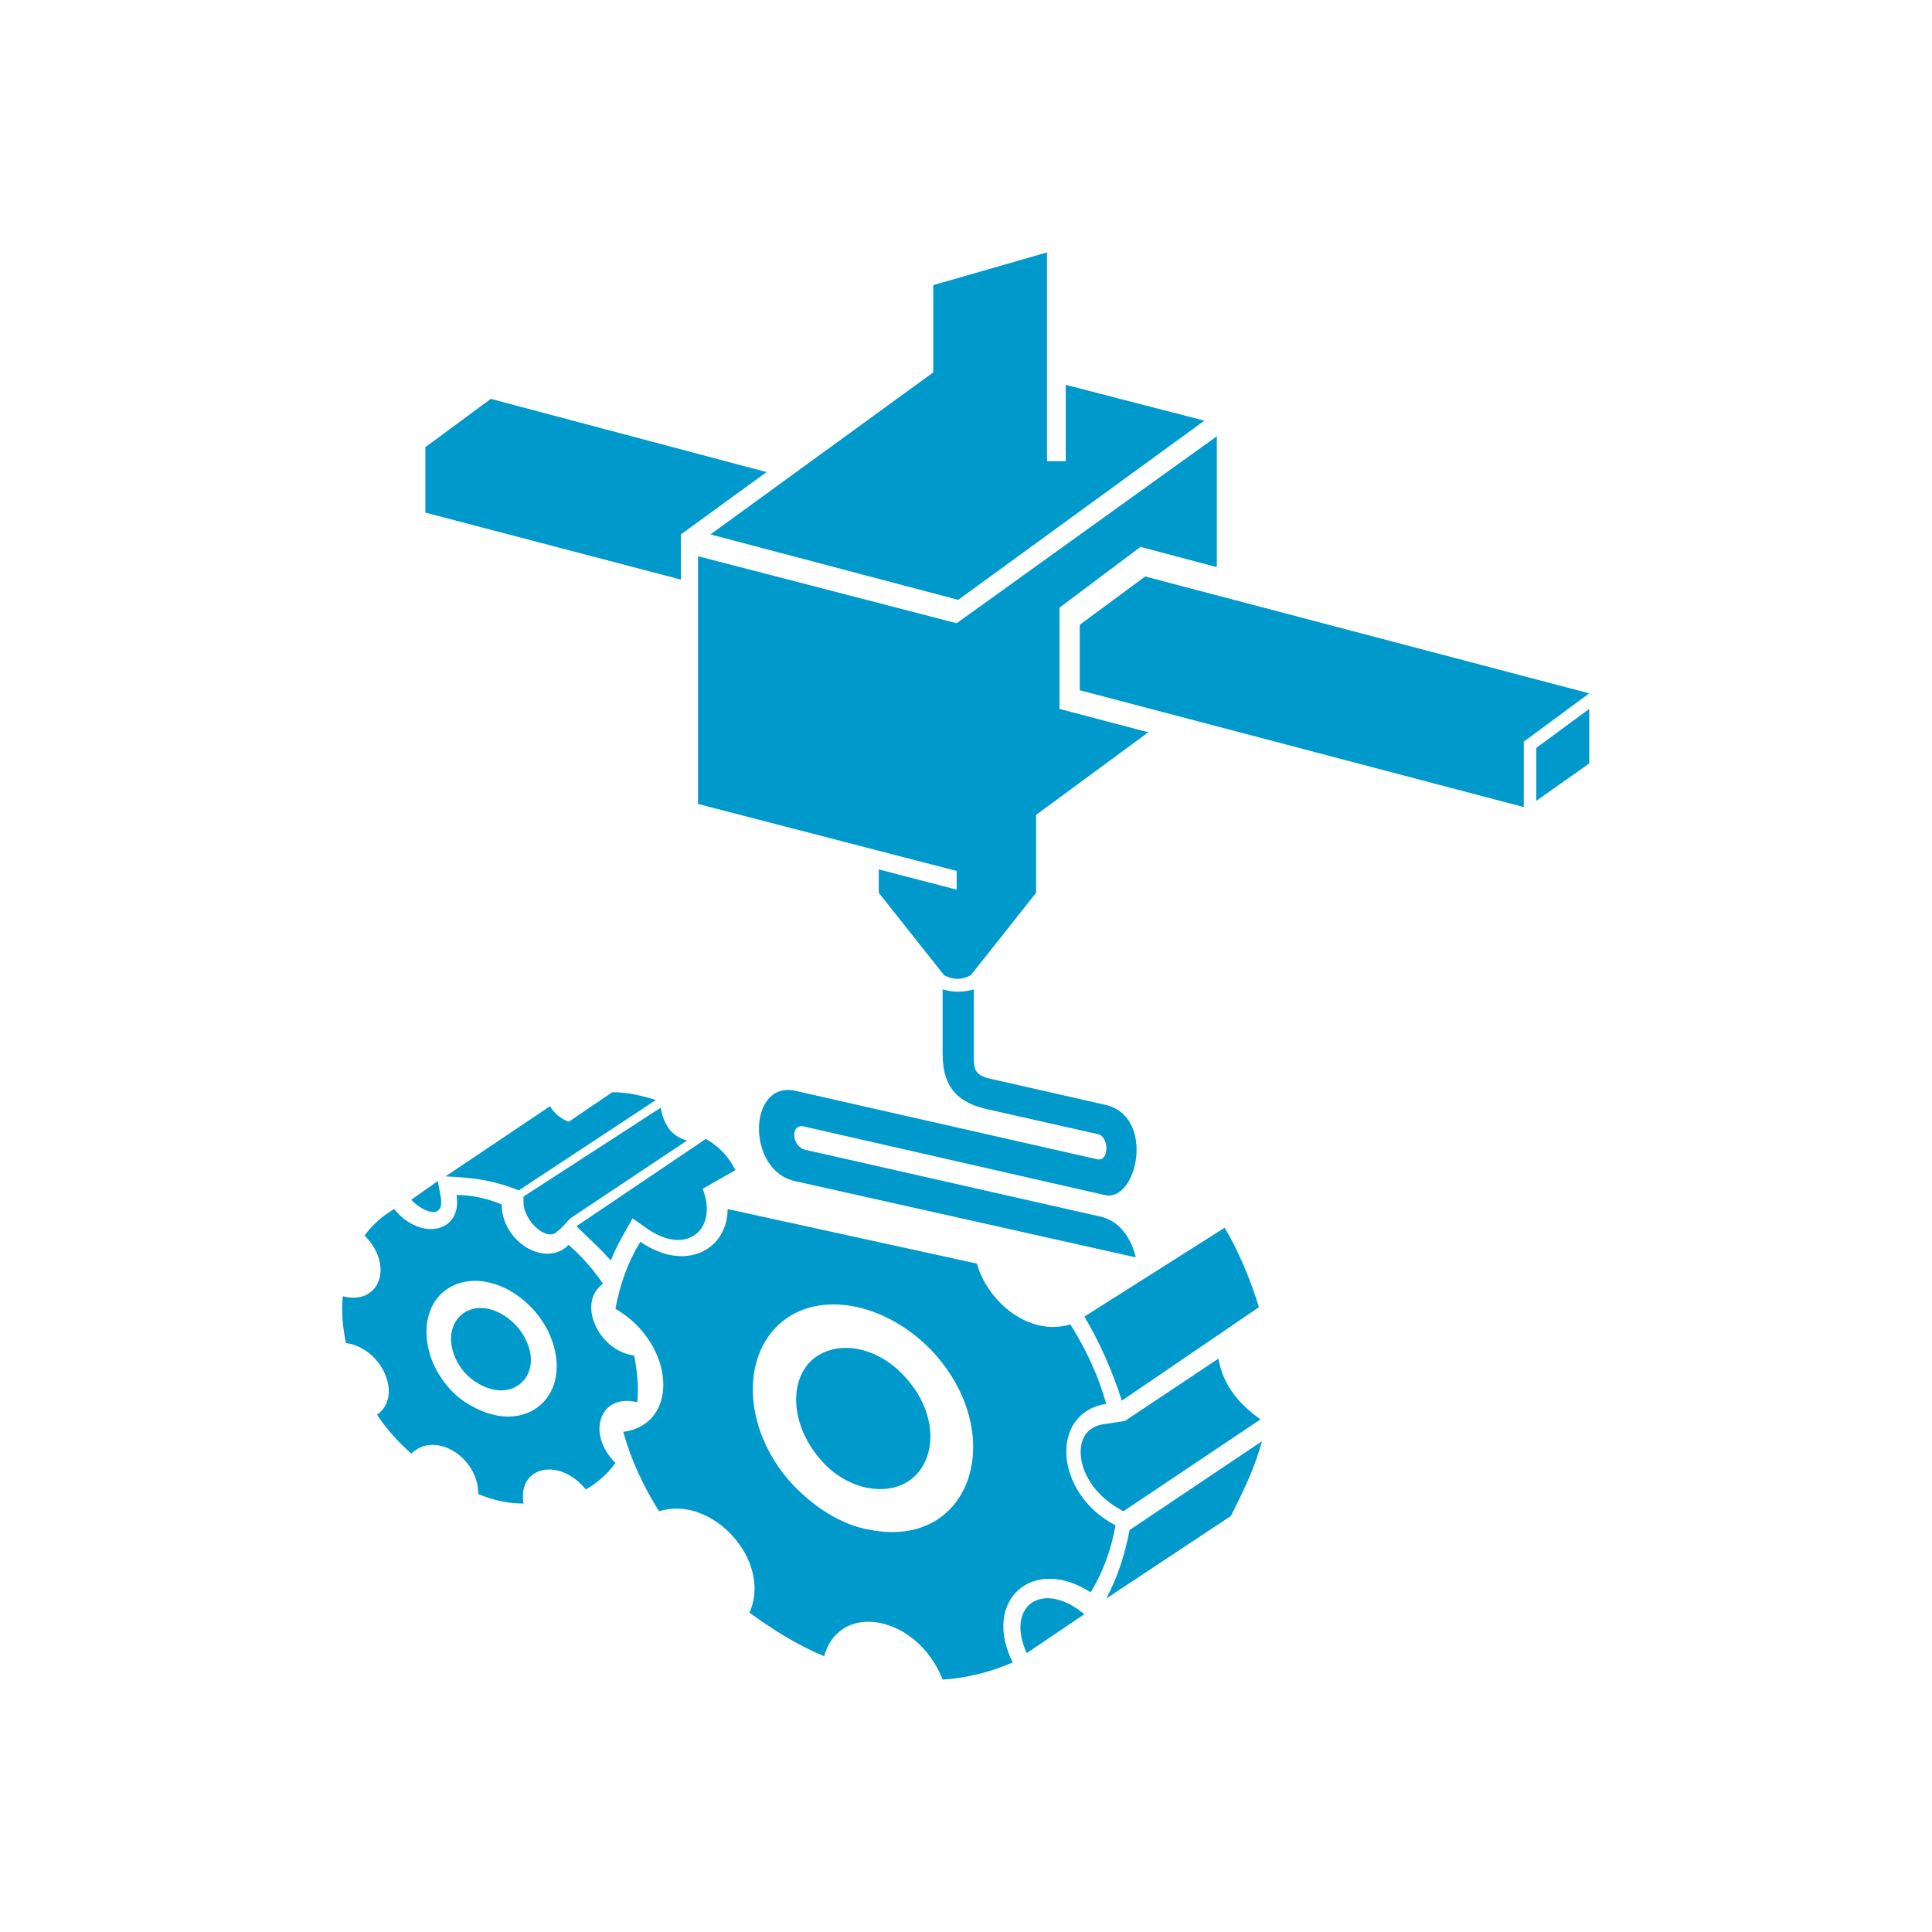 <?xml version="1.0" encoding="utf-8"?>
<!-- Generator: Adobe Illustrator 27.5.0, SVG Export Plug-In . SVG Version: 6.00 Build 0)  -->
<svg version="1.1" id="Layer_1" xmlns="http://www.w3.org/2000/svg" xmlns:xlink="http://www.w3.org/1999/xlink" x="0px" y="0px"
	 viewBox="0 0 124 124" style="enable-background:new 0 0 124 124;" xml:space="preserve">
<style type="text/css">
	.st0{fill-rule:evenodd;clip-rule:evenodd;fill:#0099CC;}
	.st1{fill-rule:evenodd;clip-rule:evenodd;}
</style>
<path class="st0" d="M40,91.9c0.5,1.8,1.3,3.5,2.3,5.1c3.4-1.1,7.3,3.2,5.8,6.5c1.5,1.1,3.1,2.1,4.8,2.8c1-3.6,6-2.6,7.6,1.5
	c1.6-0.1,3.1-0.5,4.5-1.1c-2-4,1.3-6.9,5-4.5c0.8-1.3,1.3-2.7,1.6-4.3c-3.9-2-4.3-7.2-0.6-7.8c-0.5-1.8-1.3-3.5-2.3-5.1
	c-2.6,0.8-5.3-1.4-6-3.9l-16-3.5c0,2.6-2.7,4.1-5.6,2.1c-0.8,1.3-1.3,2.7-1.6,4.3C43.3,86.2,43.7,91.4,40,91.9L40,91.9z M50.8,95.2
	c-3-3.3-3.3-7.9-0.8-10.2c2.5-2.3,7-1.4,10,1.9c4.7,5.3,2.3,12.5-4.1,11.3C54,97.9,52.2,96.7,50.8,95.2L50.8,95.2z M52.6,93.6
	c-1.8-2.1-2-4.9-0.5-6.3c1.6-1.4,4.3-0.9,6.1,1.2c2.9,3.3,1.4,7.7-2.5,7C54.6,95.3,53.4,94.6,52.6,93.6L52.6,93.6z M22,83.2
	c2.4,0.6,3.3-2,1.4-3.9c0.5-0.7,1.2-1.3,1.9-1.7c1.7,2.1,4.4,1.5,4-0.9c1,0,1.9,0.2,2.9,0.6c0,2.4,2.8,4.1,4.3,2.6
	c0.9,0.8,1.6,1.6,2.2,2.5c-1.7,1.2-0.3,4.3,2,4.6c0.2,1,0.3,2,0.2,3c-2.4-0.6-3.3,2-1.4,3.9c-0.5,0.7-1.2,1.3-1.9,1.7
	c-1.7-2.1-4.4-1.5-4,0.9c-1,0-1.9-0.2-2.9-0.6c0-2.4-2.8-4.1-4.3-2.6c-0.9-0.8-1.6-1.6-2.2-2.5c1.7-1.2,0.3-4.3-2-4.6
	C22,85.2,21.9,84.2,22,83.2L22,83.2z M27.8,87.5c0.5,1.1,1.3,2.1,2.4,2.7c3.6,2.1,6.7-0.7,5.1-4.5c-1-2.3-3.5-3.9-5.6-3.4
	C27.6,82.8,26.8,85.1,27.8,87.5L27.8,87.5z M29.2,87.1c0.3,0.7,0.8,1.3,1.5,1.7c2.2,1.3,4.1-0.5,3.1-2.7c-0.6-1.4-2.2-2.4-3.4-2.1
	C29.1,84.3,28.6,85.7,29.2,87.1L29.2,87.1z M78.2,87.2c0.3,1.7,1.3,2.9,2.7,3.9L72.1,97c-1.1-0.6-2-1.4-2.5-2.6
	c-0.5-1.3-0.3-2.8,1.3-3l1.3-0.2L78.2,87.2L78.2,87.2z M81,92.5c-0.5,1.8-1.2,3.2-2,4.8l-8,5.3c0.8-1.5,1.2-2.9,1.5-4.4L81,92.5
	L81,92.5z M72,89.9c-0.6-1.9-1.4-3.7-2.4-5.4l9-5.7c0.8,1.3,1.7,3.4,2.2,5.1L72,89.9L72,89.9z M45.3,73.1c0.9,0.5,1.5,1.2,1.9,2
	l-2.1,1.2c1,2.6-1,4.3-3.5,2.6l-1-0.7c-0.5,0.9-1,1.7-1.4,2.7c-0.7-0.8-1.4-1.4-2.2-2.2L45.3,73.1L45.3,73.1z M36.6,78.2
	c-0.3,0.3-0.5,0.6-0.8,0.8c-0.7,0.8-2.2-0.7-2.2-1.8v-0.4l8.8-5.7c0.2,1,0.6,1.8,1.7,2.1L36.6,78.2L36.6,78.2z M65.9,106.1
	c-1.3-2.8,0.7-4.6,3.3-2.8l0.4,0.3L65.9,106.1L65.9,106.1z M42.1,70.6c-1-0.3-1.8-0.5-2.8-0.5L36.5,72c-0.5-0.2-0.9-0.5-1.2-1
	l-6.7,4.5c1.8,0.1,2.9,0.2,4.7,0.9L42.1,70.6L42.1,70.6z M28.1,75.8L26.4,77c0.6,0.7,2.1,1.4,1.9-0.1L28.1,75.8L28.1,75.8z
	 M60.5,63.5c0.7,0.2,1.3,0.2,2,0V68c0,0.7,0.2,1,0.9,1.2l7.5,1.7c3.3,0.7,2.1,6.3,0,5.8l-19.3-4.4c-0.9-0.2-0.8,1.3,0.1,1.5l19,4.3
	c1.2,0.3,1.9,1.4,2.2,2.6L51,75.8c-3.1-0.7-3-6.4,0-5.8l19.4,4.4c0.8,0.2,0.8-1.4,0.1-1.6l-7.1-1.6c-2.3-0.5-2.9-1.8-2.9-3.6V63.5
	L60.5,63.5z M73.5,37l-4.2,3.1c0,1.4,0,2.8,0,4.2c9.5,2.5,19,5,28.5,7.5c0-1.4,0-2.8,0-4.2l4.2-3.1C92.5,42,83,39.5,73.5,37L73.5,37
	z M98.6,51.4V48l3.4-2.5V49L98.6,51.4L98.6,51.4z M67.2,16.2c0,4.5,0,9,0,13.4h1.2v-4.9l8.9,2.3l0,0L61.5,38.5l-15.9-4.2l14.3-10.4
	c0-1.9,0-4.1,0-5.6 M78.1,28v8.4l-4.9-1.3L68,39c0,2.2,0,4.3,0,6.5l5.7,1.5l-7.2,5.3v5l-4.2,5.3c-0.6,0.3-1.1,0.3-1.7,0l-4.2-5.3
	v-1.5l5,1.3v-1.2l-16.6-4.3V35.7l16.6,4.3L78.1,28L78.1,28z M31.5,25.6l-4.2,3.1c0,1.4,0,2.8,0,4.2l16.4,4.3v-2.9l5.5-4L31.5,25.6z"
	/>
</svg>
